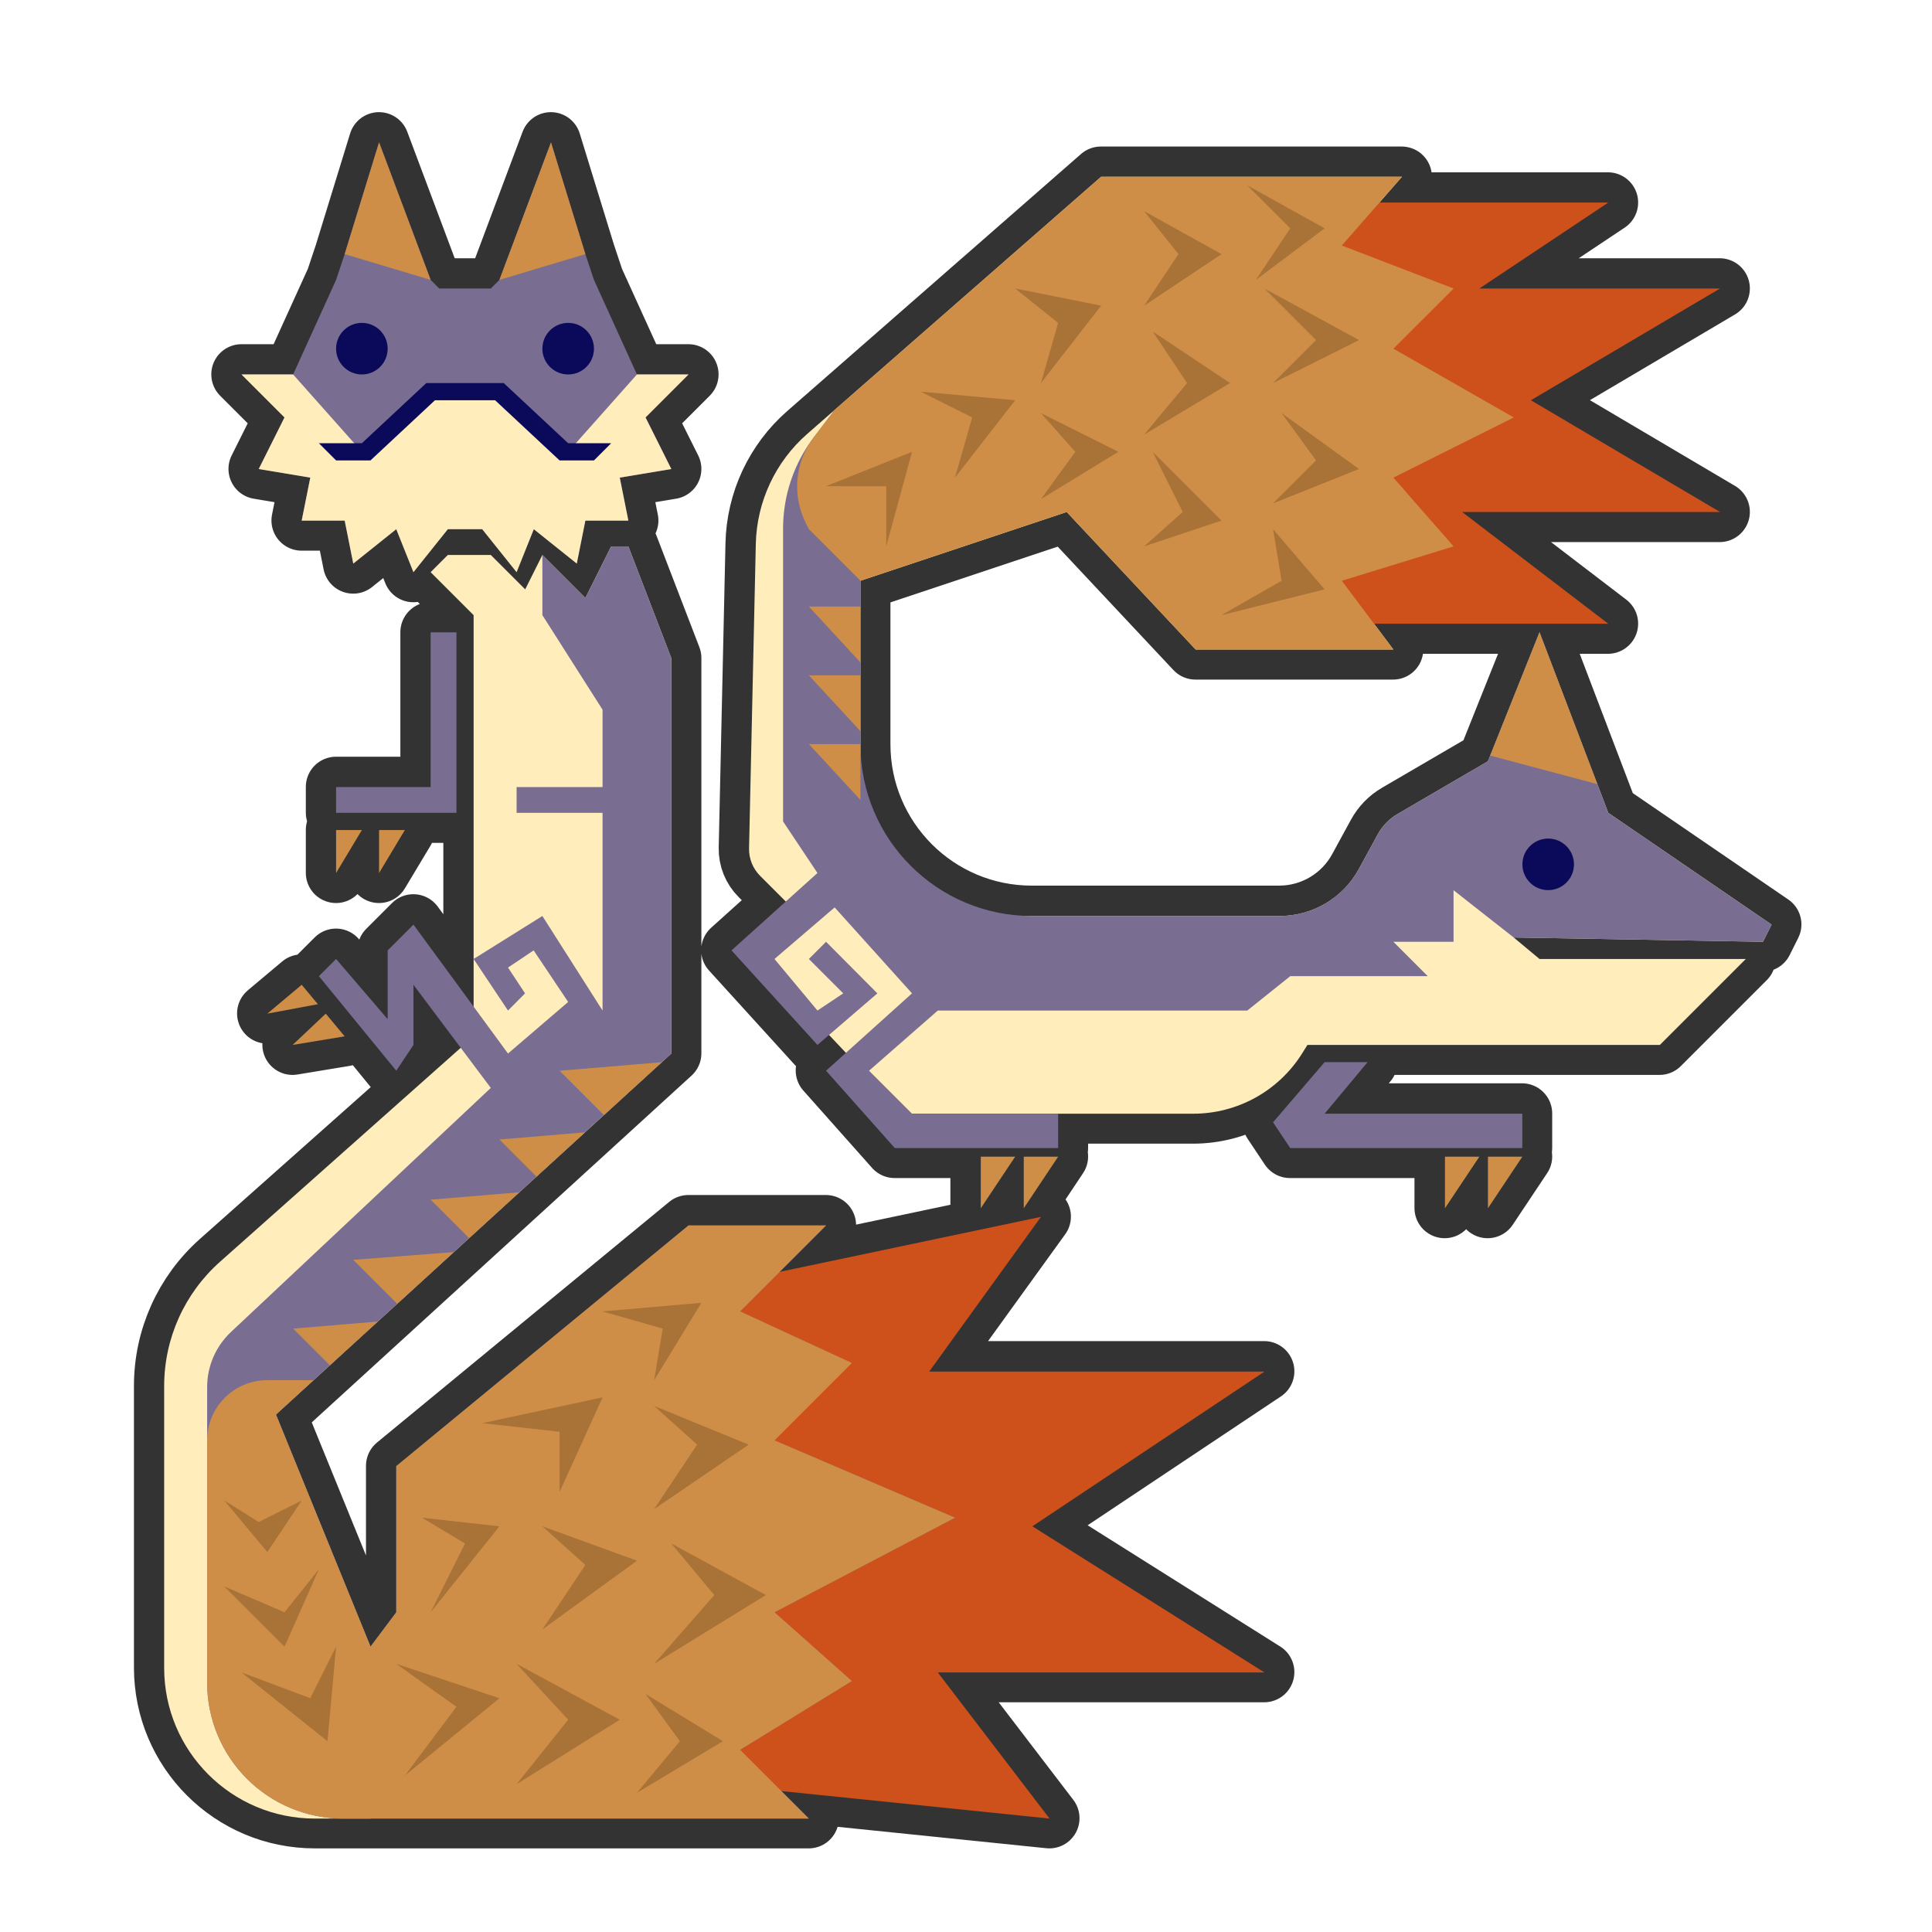 <?xml version="1.0" encoding="UTF-8" standalone="no"?>
<!DOCTYPE svg PUBLIC "-//W3C//DTD SVG 1.1//EN" "http://www.w3.org/Graphics/SVG/1.1/DTD/svg11.dtd">
<svg width="100%" height="100%" viewBox="0 0 256 256" version="1.1" xmlns="http://www.w3.org/2000/svg" xmlns:xlink="http://www.w3.org/1999/xlink" xml:space="preserve" xmlns:serif="http://www.serif.com/" style="fill-rule:evenodd;clip-rule:evenodd;stroke-linecap:round;stroke-linejoin:round;stroke-miterlimit:1.5;">
    <g transform="matrix(1.139,0,0,1.139,-26.085,-21)">
        <g transform="matrix(0.878,0,0,0.878,22.908,18.442)">
            <path d="M41.699,240.904C30.676,240.904 21.741,231.969 21.741,220.946C21.741,208.637 21.741,193.386 21.741,183.605C21.741,177.318 24.429,171.33 29.129,167.153L61.026,138.8L54.763,130.449L54.763,138.42L52.486,141.836L42.237,129.31L44.515,127.033L51.347,135.004L51.347,125.894L54.763,122.478L62.734,133.348L62.734,81.484L57.041,75.791L59.318,73.513L65.012,73.513L69.567,78.068L71.844,73.513L77.538,79.207L80.954,72.375L83.231,72.375L88.925,87.178L88.925,139.559L36.544,187.385L49.07,218.13L52.486,213.575L52.486,194.217L91.202,162.333L109.422,162.333L103.273,168.482L137.889,161.194L123.086,181.691L167.496,181.691L136.751,202.188L167.496,221.546L124.225,221.546L139.028,240.904L103.5,237.26L107.144,240.904L41.699,240.904ZM197.103,153.223L201.658,153.223L197.103,160.056L197.103,153.223ZM191.409,153.223L195.964,153.223L191.409,160.056L191.409,153.223ZM135.612,153.223L140.167,153.223L135.612,160.056L135.612,153.223ZM129.918,153.223L134.473,153.223L129.918,160.056L129.918,153.223ZM182.726,26.826L213.045,26.826L195.964,38.213L227.848,38.213L202.796,53.016L227.848,67.82L193.687,67.82L213.045,82.623L182.015,82.623L184.577,86.039L158.386,86.039L141.306,67.82L113.976,76.929L113.976,98.615C113.976,111.165 124.15,121.339 136.701,121.339L169.482,121.339C173.874,121.339 177.914,118.941 180.017,115.085L182.506,110.522C183.116,109.404 184.019,108.474 185.119,107.833L197.103,100.842L203.935,83.762L213.045,107.675L234.68,122.478L233.542,124.755L200.519,124.186L203.935,127.033L231.264,127.033L219.877,138.42L173.19,138.42C173.19,138.42 172.919,138.853 172.496,139.53C169.386,144.507 163.931,147.53 158.063,147.53L140.167,147.53L140.167,152.085L118.531,152.085L109.422,141.836L112.055,139.466L109.818,137.098L108.283,138.42L96.896,125.894L104.088,119.421L100.686,116.02C99.72,115.054 99.19,113.734 99.221,112.367C99.372,105.578 99.846,84.251 100.117,72.054C100.241,66.454 102.713,61.164 106.928,57.476L145.861,23.41L185.716,23.41L182.726,26.826ZM175.467,140.697L168.635,148.668L170.912,152.085L201.658,152.085L201.658,147.53L175.467,147.53L181.161,140.697L175.467,140.697ZM45.654,137.281L38.755,138.42L43.148,134.274L45.654,137.281ZM42.104,133.022L35.405,134.274L39.96,130.449L42.104,133.022ZM44.515,109.952L47.931,109.952L44.515,115.646L44.515,109.952ZM50.208,109.952L53.625,109.952L50.208,115.646L50.208,109.952ZM57.041,83.762L60.457,83.762L60.457,107.675L44.515,107.675L44.515,104.259L57.041,104.259L57.041,83.762ZM59.318,70.097L63.873,70.097L68.428,75.791L70.705,70.097L76.399,74.652L77.538,68.958L83.231,68.958L82.092,63.265L88.925,62.126L85.509,55.294L91.202,49.6L84.37,49.6L78.676,37.074L77.538,33.658L72.983,18.855L66.15,37.074L65.012,38.213L58.179,38.213L57.041,37.074L50.208,18.855L45.654,33.658L44.515,37.074L38.821,49.6L31.989,49.6L37.683,55.294L34.266,62.126L41.099,63.265L39.96,68.958L45.654,68.958L46.792,74.652L52.486,70.097L54.763,75.791L59.318,70.097Z" style="fill:rgb(51,51,51);stroke:rgb(51,51,51);stroke-width:8px;"/>
        </g>
        <g>
            <path d="M229,126L228,128L199,127.5L202,130L226,130L216,140L175,140C175,140 174.762,140.38 174.391,140.975C171.659,145.345 166.869,148 161.716,148C149.478,148 128,148 128,148L111,130L116,125C116,125 113.096,122.096 111.329,120.329C110.48,119.48 110.015,118.321 110.042,117.121C110.174,111.159 110.59,92.43 110.828,81.718C110.938,76.801 113.108,72.155 116.81,68.916C127.901,59.211 151,39 151,39L186,39L179,47L192,52L185,59L199,67L185,74L192,82L179,86L185,94L162,94L147,78L123,86L123,107.436C123,112.095 124.85,116.562 128.144,119.856C131.438,123.15 135.905,125 140.564,125C151.244,125 164.233,125 171.765,125C175.609,125 179.145,122.901 180.986,119.527C181.795,118.043 182.605,116.557 183.182,115.5C183.717,114.519 184.51,113.702 185.476,113.139C188.683,111.268 196,107 196,107L202,92L210,113L229,126Z" style="fill:rgb(255,237,188);"/>
            <path d="M123,86L123,105.044C123,116.065 131.935,125 142.956,125C153.116,125 164.764,125 171.744,125C175.601,125 179.149,122.894 180.996,119.508C181.801,118.032 182.606,116.556 183.18,115.503C183.716,114.52 184.511,113.702 185.479,113.137C188.688,111.266 196,107 196,107L202,92L210,113L229,126L228,128L199,127.5L192,122L192,128L185,128L189,132L173,132L168,136L132,136L124,143L129,148L146,148L146,152L127,152L119,143L129,134L120,124L113,130L118,136L121,134L117,130L119,128L124.97,134L118,140L108,129L118,120L114,114L114,79.927C114,76.082 115.262,72.344 117.592,69.285C118.871,67.607 120,66.125 120,66.125L123,86ZM177,142L171,149L173,152L200,152L200,148L177,148L182,142L177,142Z" style="fill:rgb(121,109,145);"/>
            <clipPath id="_clip1">
                <path d="M123,86L123,105.044C123,116.065 131.935,125 142.956,125C153.116,125 164.764,125 171.744,125C175.601,125 179.149,122.894 180.996,119.508C181.801,118.032 182.606,116.556 183.18,115.503C183.716,114.52 184.511,113.702 185.479,113.137C188.688,111.266 196,107 196,107L202,92L210,113L229,126L228,128L199,127.5L192,122L192,128L185,128L189,132L173,132L168,136L132,136L124,143L129,148L146,148L146,152L127,152L119,143L129,134L120,124L113,130L118,136L121,134L117,130L119,128L124.97,134L118,140L108,129L118,120L114,114L114,79.927C114,76.082 115.262,72.344 117.592,69.285C118.871,67.607 120,66.125 120,66.125L123,86ZM177,142L171,149L173,152L200,152L200,148L177,148L182,142L177,142Z"/>
            </clipPath>
            <g clip-path="url(#_clip1)">
                <path d="M117,105L123,105L123,111.5L117,105ZM117,97L123,97L123,103.5L117,97ZM117,89L123,89L123,95.5L117,89Z" style="fill:rgb(206,142,71);"/>
                <path d="M195,106L210,110L202,92L195,106Z" style="fill:rgb(206,142,71);"/>
                <g transform="matrix(-0.857,0,0,0.857,259.143,68)">
                    <circle cx="65.5" cy="59.5" r="3.5" style="fill:rgb(11,10,90);"/>
                </g>
            </g>
            <path d="M210,42L177,42L177,91L210,91L193,78L223,78L201,65L223,52L195,52L210,42Z" style="fill:rgb(206,81,27);"/>
            <path d="M117,80C117,80 116.857,79.715 116.634,79.269C115.022,76.044 115.385,72.182 117.57,69.314C118.858,67.624 120,66.125 120,66.125L151,39L186,39L179,47L192,52L185,59L199,67L185,74L192,82L179,86L185,94L162,94L147,78L123,86L117,80Z" style="fill:rgb(206,142,71);"/>
            <clipPath id="_clip2">
                <path d="M117,80C117,80 116.857,79.715 116.634,79.269C115.022,76.044 115.385,72.182 117.57,69.314C118.858,67.624 120,66.125 120,66.125L151,39L186,39L179,47L192,52L185,59L199,67L185,74L192,82L179,86L185,94L162,94L147,78L123,86L117,80Z"/>
            </clipPath>
            <g clip-path="url(#_clip2)">
                <path d="M171,80L177,87L165,90L172,86L171,80ZM119,75L129,71L126,82L126,75L119,75ZM157,71L165,79L156,82L160.5,78L157,71ZM172,66.5L181,73L171,77L176,72L172,66.5ZM144,66.5L153,71L144,76.5L148,71L144,66.5ZM130,64L141,65L134,74L136,67L130,64ZM157,57L166,63L156,69L161,63L157,57ZM141,52L151,54L144,63L146,56L141,52ZM170,52L181,58L171,63L176,58L170,52ZM156,43L165,48L156,54L160,48L156,43ZM168,40L177,45L169,51L173,45L168,40Z" style="fill:rgb(169,114,54);"/>
            </g>
            <path d="M196,153L200,153L196,159L196,153ZM191,153L195,153L191,159L191,153ZM142,153L146,153L142,159L142,153ZM137,153L141,153L137,159L137,153Z" style="fill:rgb(206,142,71);"/>
        </g>
        <g>
            <path d="M106,168L144,160L131,178L170,178L143,196L170,213L132,213L145,230L106,226L106,168Z" style="fill:rgb(206,81,27);"/>
            <path d="M63,139L56.942,140L60.799,136.359L63,139ZM59.883,135.26L54,136.359L58,133L59.883,135.26ZM62,115L65,115L62,120L62,115ZM67,115L70,115L67,120L67,115ZM83,115L86,115L83,120L83,115ZM88,115L91,115L88,120L88,115Z" style="fill:rgb(206,142,71);"/>
            <path d="M66,230L59.527,230C49.847,230 42,222.153 42,212.473C42,201.663 42,188.27 42,179.681C42,174.159 44.361,168.901 48.488,165.233C58.855,156.018 78,139 78,139L78,90L73,85L75,83L80,83L84,87L86,83L91,88L94,82L96,82L101,95L101,141L55,183L66,210L66,230Z" style="fill:rgb(255,237,188);"/>
            <path d="M83,110L93,110L93,101L86,90L86,83L91,88L94,82L96,82L101,95L101,141L55,183L66,210L69,206L69,189L103,161L119,161L109,171L122,177L113,186L134,195L113,206L122,214L109,222L117,230L62.806,230C58.614,230 54.594,228.335 51.63,225.37C48.665,222.406 47,218.386 47,214.194L47,179.798C47,177.375 48.002,175.059 49.768,173.399C57.71,165.939 80,145 80,145L71,133L71,140L69,143L60,132L62,130L68,137L68,129L71,126L82,141L89,135L84.983,129L82,131L83.983,134L82,136L78,130L86,125L93,136L93,113L83,113L83,110ZM73,92L76,92L76,113L62,113L62,110L73,110L73,92Z" style="fill:rgb(121,109,145);"/>
            <clipPath id="_clip3">
                <path d="M83,110L93,110L93,101L86,90L86,83L91,88L94,82L96,82L101,95L101,141L55,183L66,210L69,206L69,189L103,161L119,161L109,171L122,177L113,186L134,195L113,206L122,214L109,222L117,230L62.806,230C58.614,230 54.594,228.335 51.63,225.37C48.665,222.406 47,218.386 47,214.194L47,179.798C47,177.375 48.002,175.059 49.768,173.399C57.71,165.939 80,145 80,145L71,133L71,140L69,143L60,132L62,130L68,137L68,129L71,126L82,141L89,135L84.983,129L82,131L83.983,134L82,136L78,130L86,125L93,136L93,113L83,113L83,110ZM73,92L76,92L76,113L62,113L62,110L73,110L73,92Z"/>
            </clipPath>
            <g clip-path="url(#_clip3)">
                <path d="M57,173L62,178L69,172L57,173ZM64,165L70,171L77,164L64,165ZM73,158L78,163L85,157L73,158ZM81,151L86,156L93,150L81,151ZM88,143L94,149L100,142L88,143Z" style="fill:rgb(206,142,71);"/>
                <path d="M55,183L66,210L69,206L69,189L103,161L119,161L109,171L122,177L113,186L134,195L113,206L122,214L109,222L117,230L62.806,230C58.614,230 54.594,228.335 51.63,225.37C48.665,222.406 47,218.386 47,214.194L47,185.99C47,182.13 50.13,179 53.99,179C56.797,179 59.381,179 59.381,179L55,183Z" style="fill:rgb(206,142,71);"/>
                <clipPath id="_clip4">
                    <path d="M55,183L66,210L69,206L69,189L103,161L119,161L109,171L122,177L113,186L134,195L113,206L122,214L109,222L117,230L62.806,230C58.614,230 54.594,228.335 51.63,225.37C48.665,222.406 47,218.386 47,214.194L47,185.99C47,182.13 50.13,179 53.99,179C56.797,179 59.381,179 59.381,179L55,183Z"/>
                </clipPath>
                <g clip-path="url(#_clip4)">
                    <path d="M98,215.5L107,221L97,227L102,221L98,215.5ZM83,212L95,218.5L83,226L89,218.5L83,212ZM69,212L81,216L70,225L76,217L69,212ZM51,213L59,216L62,210L61,221L51,213ZM101,198L112,204L99,212L106,204L101,198ZM49,203L56,206L60,201L56,210L49,203ZM86,196L97,200L86,208L91,200.5L86,196ZM72,195L81,196L73,206L77,198L72,195ZM49,193L53,195.5L58,193L54,199L49,193ZM99,182L110,186.5L99,194L104,186.5L99,182ZM79,184L93,181L88,192L88,185L79,184ZM93,171L104.5,170L99,179L100,173L93,171Z" style="fill:rgb(169,114,54);"/>
                </g>
            </g>
            <path d="M75,80L79,80L83,85L85,80L90,84L91,79L96,79L95,74L101,73L98,67L103,62L97,62L92,51L91,48L87,35L81,51L80,52L74,52L73,51L67,35L63,48L62,51L57,62L51,62L56,67L53,73L59,74L58,79L63,79L64,84L69,80L71,85L75,80Z" style="fill:rgb(121,109,145);"/>
            <clipPath id="_clip5">
                <path d="M75,80L79,80L83,85L85,80L90,84L91,79L96,79L95,74L101,73L98,67L103,62L97,62L92,51L91,48L87,35L81,51L80,52L74,52L73,51L67,35L63,48L62,51L57,62L51,62L56,67L53,73L59,74L58,79L63,79L64,84L69,80L71,85L75,80Z"/>
            </clipPath>
            <g clip-path="url(#_clip5)">
                <path d="M75,80L79,80L83,85L85,80L90,84L91,79L96,79L95,74L101,73L98,67L103,62L97,62L89,71L81,64L73,64L65,71L57,62L51,62L56,67L53,73L59,74L58,79L63,79L64,84L69,80L71,85L75,80Z" style="fill:rgb(255,237,188);"/>
                <path d="M73.5,65L80.5,65L88,72L92,72L94,70L89,70L81.5,63L72.5,63L65,70L60,70L62,72L66,72L73.5,65Z" style="fill:rgb(11,10,90);"/>
                <path d="M65,56C66.656,56 68,57.344 68,59C68,60.656 66.656,62 65,62C63.344,62 62,60.656 62,59C62,57.344 63.344,56 65,56ZM89,56C87.344,56 86,57.344 86,59C86,60.656 87.344,62 89,62C90.656,62 92,60.656 92,59C92,57.344 90.656,56 89,56Z" style="fill:rgb(11,10,90);"/>
                <path d="M63,48L67,35L73,51L63,48ZM91,48L87,35L81,51L91,48Z" style="fill:rgb(206,142,71);"/>
            </g>
        </g>
    </g>
</svg>
